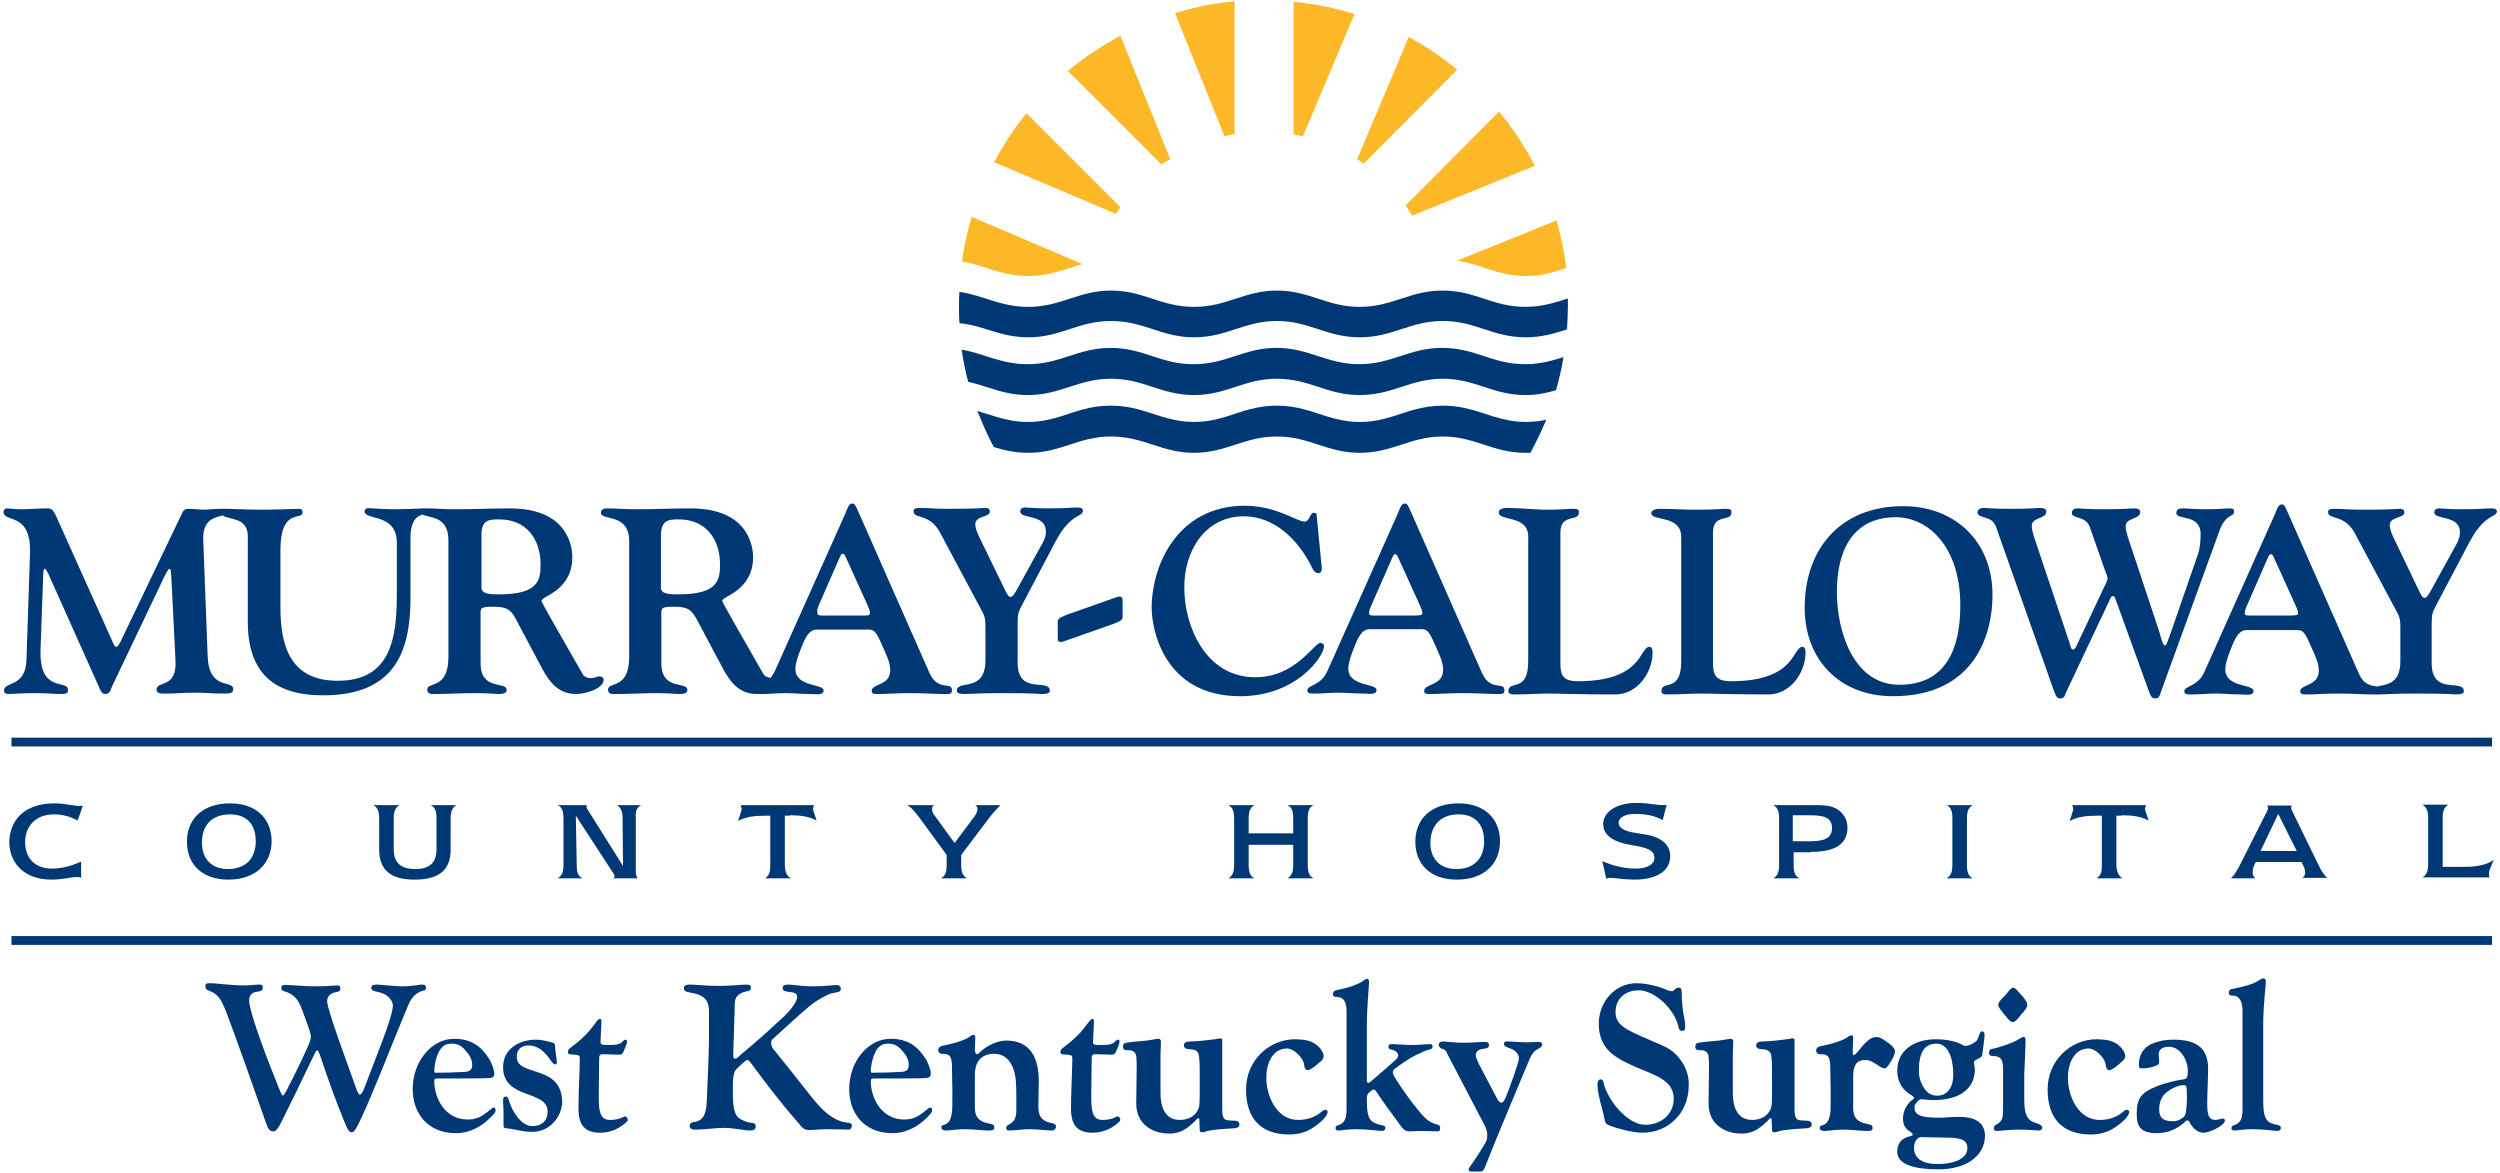 <?xml version="1.0" encoding="utf-8"?>
<!-- Generator: Adobe Illustrator 28.2.0, SVG Export Plug-In . SVG Version: 6.00 Build 0)  -->
<svg version="1.1" id="Layer_1" xmlns="http://www.w3.org/2000/svg" xmlns:xlink="http://www.w3.org/1999/xlink" x="0px" y="0px"
	 viewBox="0 0 567 266" style="enable-background:new 0 0 567 266;" xml:space="preserve">
<style type="text/css">
	.st0{fill:#FDB827;}
	.st1{fill:#003876;}
</style>
<g>
	<g>
		<path class="st0" d="M265.4,36.1L254.1,8.1c-4.2,2.3-8.2,4.9-11.9,8l21.2,21.2C264.1,36.9,264.8,36.5,265.4,36.1z"/>
		<path class="st0" d="M330.5,15.8c-3.4-2.8-7.1-5.3-11-7.4l-11.7,27.7c0.5,0.3,1,0.7,1.5,1L330.5,15.8z"/>
		<path class="st0" d="M280,30.4V0.3c-4.6,0.4-9.1,1.3-13.5,2.7l11.2,27.9C278.5,30.7,279.3,30.5,280,30.4z"/>
		<polygon class="st0" points="266.5,3 266.5,3 266.5,3 		"/>
		<path class="st0" d="M254.1,47l-21.3-21.3c-2.8,3.4-5.2,7.1-7.3,11.1l0,0l27.6,11.7C253.4,48,253.8,47.5,254.1,47z"/>
		<path class="st0" d="M245.5,59.9l-25.1-10.7c-1,3.3-1.8,6.6-2.2,10.1v0c5.2,0.9,8.9,3.3,15,3.3C238.2,62.6,241.6,61,245.5,59.9z"
			/>
		<path class="st0" d="M307.2,3.2c-4.4-1.4-9-2.3-13.8-2.8h0v30.1c0.7,0.1,1.4,0.3,2.1,0.4L307.2,3.2z"/>
		<path class="st0" d="M346.1,62.6c3.6,0,6.4-0.9,9.1-1.8c-0.4-3.7-1.2-7.3-2.2-10.8l-22.5,9.1C336.1,60,339.8,62.6,346.1,62.6z"/>
		<polygon class="st0" points="353.1,50.1 353.1,50.1 353.1,50.1 		"/>
		<path class="st0" d="M320.3,48.9l27.8-11.3c-2.3-4.4-5-8.5-8.1-12.3l-21.2,21.3C319.3,47.3,319.8,48.1,320.3,48.9z"/>
		<polygon class="st0" points="340,25.3 340,25.3 340,25.3 		"/>
	</g>
	<g>
		<path class="st1" d="M18.5,199C18.5,199,18.5,199,18.5,199L18.5,199L18.5,199z"/>
		<path class="st1" d="M11.7,199.5c2.5,0,4.5-0.6,5.7-0.6c0.3,0,0.7,0,1,0.2v-3.7c-2.4,1.1-4.6,1.6-6.6,1.6c-3.8,0-6.1-2.3-6.1-6
			c0-3.7,2.5-6.3,6.5-6.3c2,0,3.8,0.5,5.4,1.4l1.2-3.4c-0.3,0.1-0.5,0.1-0.8,0.1c-1.2,0-3.2-0.6-5.7-0.6c-6.4,0-10.2,3.5-10.2,9
			C2.3,196.2,5.9,199.5,11.7,199.5z"/>
		<path class="st1" d="M42.4,190.9c0,5.2,3.5,8.6,9.4,8.6c6.1,0,9.8-3.6,9.8-8.7s-3.5-8.6-9.4-8.6C46,182.2,42.4,185.7,42.4,190.9z
			 M52.2,184.7c3.7,0,5.8,2.2,5.8,6.1c0,3.9-2.3,6.3-6.3,6.3c-3.7,0-5.9-2.3-5.9-6C45.8,187,48.2,184.7,52.2,184.7L52.2,184.7z"/>
		<path class="st1" d="M94,199.5c5.5,0,8.2-2.1,8.2-6.8v-7.1c0-1.5,0.4-2.5,1.3-3h-5.8c1.1,0.6,1.3,1.5,1.3,3v7c0,3-1.5,4.5-4.8,4.5
			c-3.3,0-4.9-1.4-4.9-4.5v-7c0-1.5,0.3-2.4,1.3-3h-5.9c0.9,0.5,1.3,1.4,1.3,3v7.1C86,197.2,88.5,199.5,94,199.5z"/>
		<path class="st1" d="M145.4,182.6h-5.5c0.9,0.5,1.3,1.4,1.3,3l0.1,10.8l-8.1-12.9c-0.1-0.2-0.2-0.4-0.2-0.5c0-0.1,0.1-0.2,0.1-0.4
			h-6.6c1,0.5,1.3,1.5,1.3,3v10.6c0,1.5-0.3,2.4-1.3,3h5.6c-1.1-0.6-1.3-1.5-1.3-3l-0.2-11.2l8.6,13.2c0.1,0.2,0.2,0.4,0.2,0.5
			c0,0.1-0.1,0.3-0.2,0.5h5.4c-0.3-0.5-0.4-0.9-0.4-1.5v-12.1C144.1,184.2,144.2,183.3,145.4,182.6z"/>
		<path class="st1" d="M179.1,184.9c2.5,0,4.5,0.3,6.1,1.2c-0.4-1.4-0.8-2.2-0.8-2.6c0-0.2,0.1-0.5,0.2-0.9h-16.6
			c0.1,0.4,0.2,0.7,0.2,0.9c0,0.4-0.4,1.3-0.8,2.7c1.6-0.9,3.6-1.2,6.1-1.2h1.2v11.2c0,1.4-0.1,2.3-1.2,3l0,0h5.9
			c-0.9-0.4-1.4-1.5-1.4-3v-11.2H179.1z"/>
		<path class="st1" d="M205.6,182.6L205.6,182.6C205.7,182.6,205.6,182.6,205.6,182.6L205.6,182.6z"/>
		<path class="st1" d="M224.2,185.7c0.9-1.2,1.8-2.2,2.7-3.1h-5.7c0.3,0.2,0.5,0.5,0.5,0.9c0,0.4-0.2,0.9-0.5,1.4l-4.7,6.3L212,185
			c-0.4-0.5-0.6-0.9-0.6-1.4c0-0.5,0.1-0.9,0.5-1h-6.2c0.9,0.4,1.7,1.4,2.7,2.7l6.3,8.6v2.3c0,1.5-0.2,2.4-1.3,3h5.9
			c-0.9-0.5-1.3-1.4-1.3-3v-2.3L224.2,185.7z"/>
		<path class="st1" d="M297.9,182.6H292c1,0.5,1.3,1.4,1.3,3v3.4h-10.1v-3.4c0-1.5,0.3-2.4,1.3-3h-5.9c1,0.5,1.3,1.5,1.3,3v10.6
			c0,1.5-0.3,2.4-1.3,3h5.9c-1-0.5-1.3-1.5-1.3-3v-4.6h10.1v4.6c0,1.5-0.3,2.4-1.3,3h5.9c-1-0.5-1.3-1.5-1.3-3v-10.6
			C296.6,184,296.9,183.1,297.9,182.6z"/>
		<path class="st1" d="M321,190.9c0,5.2,3.5,8.6,9.4,8.6c6.2,0,9.8-3.6,9.8-8.7s-3.5-8.6-9.4-8.6C324.6,182.2,321,185.7,321,190.9z
			 M330.8,184.7c3.7,0,5.8,2.2,5.8,6.1c0,3.9-2.3,6.3-6.3,6.3c-3.7,0-5.9-2.3-5.9-6C324.5,187,326.9,184.7,330.8,184.7L330.8,184.7z
			"/>
		<path class="st1" d="M363.3,195.3C363.3,195.3,363.3,195.3,363.3,195.3L363.3,195.3L363.3,195.3z"/>
		<path class="st1" d="M371,197c-2.5,0-5.1-0.6-7.6-1.7l0.9,4c0.3-0.1,0.5-0.2,0.8-0.2c1.3,0,3.2,0.4,5.6,0.4c5.2,0,8.1-2.1,8.1-5.3
			c0-1.8-0.9-3.2-2.8-4.1c-1.6-0.8-3.5-0.9-5.7-1.3c-2.1-0.4-3.2-1.2-3.2-2.2c0-1.1,1.3-2,3.8-2c2.4,0,4.4,0.4,6.2,1.4l0.9-3.5
			c-0.2,0.1-0.5,0.1-0.7,0.1c-1.6,0-3.6-0.5-6.1-0.5c-5,0-7.6,2.3-7.6,4.8c0,2.5,2.2,4.1,6.6,4.8c3.2,0.5,5,1.1,5,2.8
			C375.3,195.9,373.8,197,371,197z"/>
		<path class="st1" d="M410.8,193.2c5.5,0,8.2-1.8,8.2-5.5c0-1.8-0.8-3.1-2.2-4.1c-1.5-1-3.4-1-6-1h-8.6c0.9,0.5,1.3,1.4,1.3,2.9
			v10.7c0,1.5-0.3,2.4-1.3,3h5.9c-1-0.5-1.3-1.4-1.3-3l0,0v-2.9H410.8z M406.7,184.9h3.8c3.3,0,5,0.6,5,2.9c0,2.3-1.7,3-5.1,3h-3.8
			V184.9z"/>
		<path class="st1" d="M447.4,182.6h-5.9c1,0.5,1.3,1.4,1.3,3v10.6c0,1.5-0.3,2.4-1.3,3h5.9c-1-0.5-1.3-1.5-1.3-3v-10.6
			C446.1,184,446.5,183.1,447.4,182.6z"/>
		<path class="st1" d="M481.2,184.9c2.5,0,4.5,0.3,6.1,1.2c-0.4-1.4-0.8-2.2-0.8-2.6c0-0.2,0.1-0.5,0.2-0.9H470
			c0.1,0.4,0.2,0.7,0.2,0.9c0,0.4-0.4,1.3-0.8,2.7c1.6-0.9,3.6-1.2,6.1-1.2h1.2v11.2c0,1.4-0.1,2.3-1.2,3l0,0h5.9
			c-0.8-0.4-1.4-1.5-1.4-3v-11.2H481.2z"/>
		<path class="st1" d="M527.8,199.1c-0.8-0.8-1.4-1.7-1.9-2.8h0l-6.1-12.5c-0.1-0.3-0.2-0.5-0.2-0.6c0-0.1,0.1-0.3,0.2-0.5h-5.6
			c0.1,0.2,0.2,0.4,0.2,0.5c0,0.2-0.1,0.4-0.2,0.7l-6.3,12.5c-0.5,0.9-1,1.9-1.9,2.8h5.5c-0.4-0.3-0.6-0.8-0.6-1.4
			c0-0.4,0.1-0.9,0.2-1.2l0.5-1.1h10.4l0.6,1.3c0.1,0.2,0.2,0.7,0.2,1.1c0,0.5-0.2,0.9-0.6,1.2H527.8z M512.7,193l4-8.4l4.2,8.4
			H512.7z"/>
		<path class="st1" d="M554,196.7v-11.3c0-1.5,0.4-2.4,1.3-2.9h-5.9c0.9,0.5,1.3,1.4,1.3,2.9v0v10.7c0,1.5-0.4,2.4-1.3,2.9h15.2
			c-0.1-0.4-0.1-0.8-0.1-1c0-0.6,0.5-1.5,1.1-3c-1.5,1.1-3.7,1.6-6.5,1.6H554z"/>
		<rect x="2.6" y="212.3" class="st1" width="562.6" height="2"/>
		<rect x="2.6" y="167.3" class="st1" width="562.6" height="2"/>
		<path class="st1" d="M14,157.4c1.7,0,1.4-0.7,1.4-1c0-2.4-6.6,1-6.2-9.2l0.6-16.7l0,0c0-0.4,0-1.5,0.4-1.5c0.2,0,0.5,0.7,0.7,1
			l11.5,25.7c0.3,0.7,0.6,1.7,1.5,1.7c1,0,1.2-0.9,1.5-1.7l11.2-23.5c0.9-2,1.6-3.2,1.8-3.2c0.4,0,0.4,0.9,0.5,2.7l0.9,18
			c0.4,6.6-4.3,4.6-4.3,6.7c0,1.1,1.5,0.9,2.7,0.9c1.4,0,2.8-0.2,6.7-0.2c1.7,0,3.4,0.2,5.1,0.2c2.1,0,2.9,0,2.9-1
			c0-2.2-5.5,0.4-5.8-7.4l-1-26.4c-0.2-4.8,2.7-5.1,4.4-5.6c1.4,1,5.7,0.4,5.7,4.7v19.4c0,11.6,5.9,16.7,17.1,16.7
			c16.4,0,19.8-10.1,19.8-22.2v-13.5l0,0c0-4,1.5-4.9,2.7-5.3c1.6,0.8,5.9,0.3,5.9,5.8V149l0,0c0,7.5-4.8,5.5-4.8,7.4
			c0,1.2,1.3,1,1.9,1c3,0,5.9-0.2,9.2-0.2c2.5,0,4.1,0.2,5.1,0.2c1.4,0,1.8-0.4,1.8-0.9c0-2.1-5.9,0.3-5.9-6.1v-10.3
			c0-2.1-0.4-2.5,2.8-2.5c3,0,4.1,0.5,5.4,3.2l5,9.4c1.8,3.5,3.8,7.2,8.4,7.2c2.4,0,6.3-1.3,6.3-3.2c0-0.5-0.4-0.8-0.9-0.8
			c-0.6,0-1.2,0.4-1.8,0.4c-0.5,0-1.6,0-2.1-1c-4.3-7.5-9.3-16.2-9.3-16.5c0-0.6,1.7-1.1,3.5-2.5c1.7-1.4,3.5-3.6,3.5-7.4
			c0-2.7-1.2-11.1-14.2-11.1c-4,0-8,0.2-12,0.2c-3.8,0-4.2-0.2-7-0.2c0,0,0,0,0,0c-0.1,0-0.2,0-0.3,0c-3,0.1-4.8,0.2-6.8,0.2
			c-1.7,0-3.3-0.1-5-0.2c-0.8,0-1.8-0.3-1.8,0.7c0,2.1,7.3,0.3,7.3,7.1v11.8c0,10.1-1.5,19.5-13.4,19.5c-10.6,0-13-7.6-13-16.7
			v-12.9c0-9.8,5-6.6,5-8.6c0-0.4-0.1-0.8-0.7-0.8c-1.1,0-5.3,0.2-8.4,0.2c-3,0-7.4-0.2-8.2-0.2c-0.1,0-0.2,0-0.3,0
			c-0.2,0-0.5,0-0.9,0c-1.6,0-2.8,0.2-3.9,0.2c-0.9,0-2-0.2-3.5-0.2c-1.1,0-1.3,0.8-1.5,1.2l-13.8,28.8c-0.1,0.2-0.6,1.3-1,1.3
			c-0.4,0-0.5-0.4-0.8-1L12.7,117c-0.8-1.8-1.4-1.7-2.1-1.7c-2,0-4.2,0.2-5.5,0.2c-1.9,0-2.8-0.2-3.6-0.2c-0.4,0-0.7,0.5-0.7,0.8
			c0,2.6,6.4-0.2,6,9.6l-0.8,24c-0.2,6.3-5.1,4.8-5.1,6.9c0,0.4,0.2,0.8,1.1,0.8s3-0.2,5.9-0.2C10.6,157.2,11.9,157.4,14,157.4z
			 M113.3,117.8c6,0,9.3,4.4,9.3,10.2c0,3.5-0.4,6.8-9.4,6.8c-1.8,0-4,0-4-1.5v-12l0,0C109.2,117.8,111,117.8,113.3,117.8z"/>
		<path class="st1" d="M142.7,122.8V149l0,0c0,7.5-4.8,5.5-4.8,7.4c0,1.2,1.2,1,1.9,1c3,0,6-0.2,9.2-0.2c2.5,0,4.1,0.2,5.1,0.2
			c1.4,0,1.8-0.4,1.8-0.9c0-2.1-5.9,0.3-5.9-6.1v-10.3c0-2.1-0.4-2.5,2.8-2.5c3,0,4,0.5,5.4,3.2l5,9.4c1.8,3.5,3.8,7.2,8.4,7.2
			c0.3,0,0.5,0,0.8,0c0.2,0,0.3,0,0.5,0c1.7,0,3.5-0.2,5.2-0.2c1.9,0,3.7,0.2,5.6,0.2c1.3,0,3.1,0.4,3.1-0.8c0-1.6-6.4-0.7-6.4-4.9
			c0-1.4,0.8-3.5,1.3-4.7c1.4-3.9,2.6-4.2,3.6-4.2h11.7l0,0c1.5,0,1.8,0.6,3.8,5.2c0.7,1.6,1.1,2.7,1.1,4c0,3.6-4.2,3-4.2,4.7
			c0,0.8,0.8,0.7,1.8,0.7c1.7,0,3.9-0.2,6.6-0.2c3.9,0,5.5,0.2,7.7,0.2c1.6,0,2.1,0.1,2.1-0.9c0-2-3.2,0.4-5.1-3.9l-16.1-36.5
			c-0.8-1.8-0.9-1.9-1.4-1.9c-0.8,0-1.1,1.1-1.5,2.1l-16.1,36c-0.3,0.6-0.6,1-0.9,1.4c-0.5,0-1.3-0.2-1.7-0.9
			c-4.3-7.5-9.3-16.2-9.3-16.5c0-0.6,1.7-1.1,3.5-2.5c1.7-1.4,3.5-3.6,3.5-7.4c0-2.7-1.2-11.1-14.2-11.1c-4,0-8,0.2-12,0.2
			c-3.8,0-4.2-0.2-7-0.2c-0.7,0-1.3,0.3-1.3,0.9C136.2,118.3,142.7,116.1,142.7,122.8z M185.9,136.8l4.6-10.5
			c0.3-0.7,0.5-0.7,0.7-0.7c0.3,0,0.1,0,0.5,0.5l4.9,10.8c0.3,0.7,0.7,1.4,0.7,2.2c0,0.6-0.8,0.5-1.9,0.5h-8.1
			c-1.1,0-1.9,0.1-1.9-0.5C185.2,138.2,185.6,137.5,185.9,136.8z M154,117.8c6,0,9.3,4.4,9.3,10.2c0,3.5-0.4,6.8-9.4,6.8
			c-1.8,0-4,0-4-1.5v-12l0,0C150,117.8,151.8,117.8,154,117.8z"/>
		<path class="st1" d="M213.1,120.6l9.4,17.6v0c0.7,1.3,1,1.8,1,3.8v7.7c0,7.6-6.5,4.3-6.5,7c0,0.5,0.7,0.7,1.6,0.7
			c1.7,0,3.4-0.2,8.7-0.2c7.4,0,8.4,0.2,8.9,0.2c1,0,1.9-0.1,1.9-0.7c0-3-7.3,1.1-7.3-6.4v-8.9c0-2.1,0.2-2.6,0.8-3.8l7.8-14.8
			c3.5-6.6,6.2-5.4,6.2-7c0-0.4-0.3-0.7-1.1-0.7c-1.7,0-2.3,0.2-6.9,0.2c-3.1,0-4.3-0.2-5.1-0.2c-0.7,0-1.1,0.3-1.1,0.9
			c0,1.8,5.8,0.5,5.8,4.5c0,0.4,0.1,1.3-1.1,3.3l-5.4,9.8c-0.7,1.3-1.1,1.8-1.5,1.8c-0.5,0-0.9-0.8-1.8-2.7l-5.4-11.1
			c-0.7-1.5-0.8-2.2-0.8-2.7c0-2,3.3-1.5,3.3-2.9c0-0.4-0.2-0.8-1-0.8c-3.6,0.2-6.2,0.2-8.7,0.2c-3,0-4.4-0.2-5.5-0.2
			c-1.4,0-2.1,0-2.1,0.7C207.1,117.8,210.7,116.3,213.1,120.6z"/>
		<path class="st1" d="M239.9,140.9v3.9c0,0.5,0.2,0.8,0.6,0.8c0.4,0,0.7-0.1,1.5-0.4l10.5-3.7c1.1-0.4,2.1-0.8,2.1-1.5v-3.9
			c0-0.5-0.2-0.8-0.6-0.8c-0.4,0-0.7,0.1-1.5,0.4l-10.5,3.7C240.9,139.9,239.9,140.2,239.9,140.9z"/>
		<path class="st1" d="M282.1,117.1c6.9,0,12.1,5.2,15.1,10.9c0.4,0.8,0.8,2,1.8,2c1,0,0.8-1.4,0.7-2l-1.1-11.3
			c0-0.3-0.4-0.4-0.7-0.4c-0.8,0-0.9,2-2,2c-1.8,0-6.4-3.6-13.6-3.6c-15,0-21.1,13.2-21.1,23.2c0,4.7,2.7,20,20.1,20
			c12.7,0,19-9,19-11.4c0-0.4-0.5-0.7-0.8-0.7c-1.5,0-5.6,7.8-14.8,7.8c-11.4,0-16.1-11.8-16.1-20.2
			C268.5,125,273.3,117.1,282.1,117.1z"/>
		<path class="st1" d="M323,156.7c0,0.8,0.8,0.7,1.8,0.7c1.7,0,3.9-0.2,6.6-0.2c3.9,0,5.5,0.2,7.7,0.2c1.6,0,2.1,0.1,2.1-0.9
			c0-2-3.2,0.4-5.1-3.9l-16.1-36.5c-0.8-1.8-0.9-1.9-1.4-1.9c-0.8,0-1.1,1.1-1.5,2.1l-16.1,36c-1.5,3.3-4.5,3-4.5,4.3
			c0,0.8,1,0.7,1.8,0.7c1.7,0,3.5-0.2,5.2-0.2c1.9,0,3.7,0.2,5.6,0.2c1.3,0,3.1,0.4,3.1-0.8c0-1.6-6.4-0.7-6.4-4.9
			c0-1.4,0.8-3.5,1.3-4.7c1.4-3.9,2.6-4.2,3.6-4.2h11.7l0,0c1.5,0,1.8,0.6,3.8,5.2c0.7,1.6,1.1,2.7,1.1,4
			C327.3,155.6,323,155,323,156.7z M320.5,139.6h-8.1c-1.1,0-1.9,0.1-1.9-0.5c0-0.8,0.4-1.5,0.7-2.2l4.6-10.5
			c0.3-0.7,0.5-0.7,0.7-0.7c0.3,0,0.1,0,0.5,0.5l4.9,10.8c0.3,0.7,0.7,1.4,0.7,2.2C322.4,139.6,321.6,139.6,320.5,139.6z"/>
		<path class="st1" d="M341.8,115.2c-1.3,0-1.9,0.5-1.9,1c0,2.1,6.7,0.5,6.7,5.5V150c0,7.3-4.5,4.1-4.5,6.8c0,0.4,0.4,0.7,1.1,0.7
			c3.3,0,5.8-0.2,7.6-0.2c3,0,6.6,0.2,15.6,0.2c4.9,0,8.4-4.9,8.4-9.5c0-1.1-0.4-1.3-0.7-1.3c-2.3,0-1.4,7.8-16.2,7.8
			c-4.3,0-4-2.1-4-5.8v-27.9c0-4.5,4.2-2.3,4.2-4.6c0-0.7-0.3-0.8-1.5-0.8c-1,0-1.7,0.2-6.7,0.2
			C347.6,115.5,344.1,115.2,341.8,115.2z"/>
		<path class="st1" d="M381.3,121.8V150c0,7.3-4.5,4.1-4.5,6.8c0,0.4,0.4,0.7,1.1,0.7c3.3,0,5.8-0.2,7.6-0.2c3,0,6.6,0.2,15.6,0.2
			c4.9,0,8.4-4.9,8.4-9.5c0-1.1-0.4-1.3-0.7-1.3c-2.3,0-1.4,7.8-16.2,7.8c-4.3,0-4.1-2.1-4.1-5.8v-27.9c0-4.5,4.2-2.3,4.2-4.6
			c0-0.7-0.3-0.8-1.5-0.8c-1,0-1.7,0.2-6.7,0.2c-2.3,0-5.7-0.2-8.1-0.2c-1.2,0-1.9,0.5-1.9,1C374.6,118.3,381.3,116.7,381.3,121.8z"
			/>
		<path class="st1" d="M429.3,157.9c19,0,22.6-14.6,22.6-22.9c0-12.6-8.9-20.3-20.5-20.2c-14.2,0.1-22.1,9.9-22.1,23
			C409.3,149.8,417.4,157.9,429.3,157.9z M429.7,117.3c7.7-0.1,14.9,6.8,14.9,20c0,9.9-3.3,17.9-13.6,18
			c-10.7,0.2-14.4-12.3-14.4-21h0C416.6,125.7,419.6,117.5,429.7,117.3z"/>
		<path class="st1" d="M452.7,119.5l13.1,37.1c0.5,1.3,0.7,1.8,1.5,1.8c0.7,0,1-0.4,1.2-1.2l10.2-21.6c0.1-0.2,0.2-0.4,0.5-0.4
			c0.2,0,0.4,0.1,0.5,0.4l7.6,21c0.5,1.3,0.7,1.8,1.5,1.8c0.7,0,1-0.4,1.2-1.2l13.4-36.9c1.5-4,3.3-2.9,3.3-4.3
			c0-0.7-0.6-0.7-1.1-0.7c-1.2,0-1.7,0.2-5.6,0.2c-1.9,0-4.2-0.2-4.9-0.2c-1.2,0-1.5,0.4-1.5,1.1c0,1.6,5.5,0.1,5.5,4.7
			c0,1.3-0.1,3.2-0.6,4.6l-6.1,17.6c-0.7,2-1.1,3.1-1.3,3.1c-0.6,0-0.9-1.5-1.4-3.2l-6.9-20.8c-0.5-1.5-0.7-2.4-0.7-3
			c0-2.1,3.3-1.5,3.3-3.3c0-0.7-0.8-0.8-1.4-0.8c-1,0-1.8,0.2-7.1,0.2c-3.7,0-4.9-0.2-5.8-0.2c-0.4,0-1.2,0.2-1.2,1
			c0,1.5,3.1,0.5,4.1,3.3l3,8.6c0.3,1,1,2.4,1,3c0,0.4-0.5,1.4-1,2.4l-6.2,13.2c-0.1,0.2-0.3,0.5-0.7,0.5s-0.5-0.8-0.8-1.7
			l-7.8-23.3l0,0c-0.5-1.5-0.7-2.4-0.7-3c0-2.1,3.3-1.5,3.3-3.3c0-0.7-0.8-0.8-1.4-0.8c-1,0-1.8,0.2-7.1,0.2c-3.7,0-4.9-0.2-5.8-0.2
			c-0.4,0-1.3,0.2-1.3,1C448.6,117.8,451.7,116.7,452.7,119.5z"/>
		<path class="st1" d="M565.1,115.3c-1.7,0-2.3,0.2-6.8,0.2c-3.1,0-4.3-0.2-5.1-0.2c-0.7,0-1.1,0.3-1.1,0.9c0,1.8,5.8,0.5,5.8,4.5
			c0,0.4,0.1,1.3-1.1,3.3l-5.4,9.8c-0.7,1.3-1.1,1.8-1.5,1.8c-0.5,0-0.9-0.8-1.8-2.7l-5.3-11.1c-0.7-1.5-0.8-2.2-0.8-2.7
			c0-2,3.3-1.5,3.3-2.9c0-0.4-0.2-0.8-1-0.8c-3.6,0.2-6.2,0.2-8.7,0.2c-3,0-4.4-0.2-5.5-0.2c-1.4,0-2.1,0-2.1,0.7
			c0,1.9,3.6,0.4,6,4.7l9.4,17.6l0,0c0.7,1.3,1,1.8,1,3.8v7.7c0,5.5-3.4,5.3-5.3,5.8c-1.1-0.2-2.9-0.2-4.1-2.9l-16.1-36.5
			c-0.8-1.8-0.9-1.9-1.4-1.9c-0.8,0-1.1,1.1-1.5,2.1l-16.1,36c-1.5,3.3-4.5,3-4.5,4.3c0,0.8,1,0.7,1.8,0.7c1.7,0,3.5-0.2,5.2-0.2
			c1.9,0,3.7,0.2,5.6,0.2c1.3,0,3.1,0.4,3.1-0.8c0-1.6-6.4-0.7-6.4-4.9c0-1.4,0.8-3.5,1.3-4.7c1.4-3.9,2.6-4.2,3.6-4.2H521l0,0
			c1.5,0,1.8,0.6,3.8,5.2c0.7,1.6,1.1,2.7,1.1,4c0,3.6-4.2,3-4.2,4.7c0,0.8,0.8,0.7,1.8,0.7c1.7,0,3.9-0.2,6.6-0.2
			c3.9,0,5.5,0.2,7.7,0.2c0.4,0,0.8,0,1,0c0.1,0,0.3,0,0.5,0c1.7,0,3.4-0.2,8.7-0.2c7.4,0,8.4,0.2,8.9,0.2c1,0,1.9-0.1,1.9-0.7
			c0-3-7.3,1.1-7.3-6.4v-8.9c0-2.1,0.2-2.6,0.8-3.8l7.8-14.8c3.5-6.6,6.2-5.4,6.2-7C566.2,115.5,565.9,115.3,565.1,115.3z
			 M519.1,139.6h-8.1c-1.1,0-1.9,0.1-1.9-0.5c0-0.8,0.4-1.5,0.7-2.2l4.6-10.5c0.3-0.7,0.5-0.7,0.7-0.7c0.3,0,0.1,0,0.5,0.5l4.9,10.8
			c0.3,0.7,0.7,1.4,0.7,2.2C521.1,139.6,520.2,139.6,519.1,139.6z"/>
		<path class="st1" d="M222.2,94.5L222.2,94.5c1,2.4,2,4.7,3.2,6.9c2.3,0.7,4.8,1.3,7.8,1.3c7.5,0,11.3-3.7,18.8-3.7
			c7.5,0,11.4,3.7,18.8,3.7s11.3-3.7,18.8-3.7c7.5,0,11.3,3.7,18.8,3.7s11.4-3.7,18.8-3.7s11.3,3.7,18.8,3.7c0.4,0,0.7,0,1.1,0
			c1.3-2.4,2.5-4.9,3.6-7.5c-1.4,0.3-2.9,0.5-4.6,0.5c-2.9,0-5.3-0.6-7.6-1.3h0c-3.5-1.1-6.7-2.4-11.2-2.4c-4.6,0-7.8,1.3-11.3,2.4
			h0c-2.3,0.7-4.6,1.3-7.6,1.3c-2.9,0-5.3-0.6-7.6-1.3h0c-3.5-1.1-6.7-2.4-11.2-2.4s-7.8,1.3-11.2,2.4h0c-2.3,0.7-4.6,1.3-7.6,1.3
			c-2.9,0-5.3-0.6-7.6-1.3h0c-3.5-1.1-6.7-2.4-11.3-2.4s-7.7,1.3-11.2,2.4h0c-2.3,0.7-4.6,1.3-7.6,1.3c-2.9,0-5.3-0.6-7.6-1.3h0
			c-1.3-0.4-2.5-0.8-3.9-1.2C221.9,93.7,222,94.1,222.2,94.5z"/>
		<path class="st1" d="M252,85.9c7.5,0,11.3,3.7,18.8,3.7c7.5,0,11.3-3.7,18.8-3.7s11.3,3.7,18.8,3.7s11.4-3.7,18.8-3.7
			c7.5,0,11.3,3.7,18.8,3.7c2.7,0,4.9-0.5,6.9-1.1c0.7-2.4,1.3-5,1.7-7.5c-2.6,0.8-5.2,1.6-8.7,1.6c-7.5,0-11.3-3.7-18.8-3.7
			c-7.5,0-11.4,3.7-18.8,3.7s-11.4-3.7-18.8-3.7s-11.3,3.7-18.8,3.7c-7.5,0-11.4-3.7-18.8-3.7s-11.4,3.7-18.8,3.7
			c-6.1,0-9.8-2.4-15-3.3c0.4,2.5,0.8,4.9,1.5,7.3c4.5,1,8,3,13.5,3C240.6,89.6,244.5,85.9,252,85.9z"/>
		<path class="st1" d="M233.2,76.5c7.5,0,11.3-3.7,18.8-3.7c7.5,0,11.4,3.7,18.8,3.7c7.5,0,11.4-3.7,18.8-3.7s11.3,3.7,18.8,3.7
			s11.4-3.7,18.8-3.7c7.5,0,11.3,3.7,18.8,3.7c3.8,0,6.6-0.9,9.4-1.8c0.1-1.8,0.2-3.5,0.2-5.3v-1.7c-2.9,0.9-5.8,1.9-9.6,1.9
			c-7.5,0-11.3-3.7-18.8-3.7c-7.5,0-11.4,3.7-18.8,3.7s-11.4-3.7-18.8-3.7s-11.3,3.7-18.8,3.7c-7.5,0-11.4-3.7-18.8-3.7
			s-11.4,3.7-18.8,3.7c-6.3,0-10.1-2.6-15.6-3.4v0c-0.1,1.1-0.1,2.2-0.1,3.3c0,1.3,0,2.5,0.1,3.8C223.1,73.8,226.8,76.5,233.2,76.5z
			"/>
		<path class="st1" d="M515.3,254.8c-1.7-0.6-2-2.1-2-5.4c0-5.5,0-11.5,0-17c0-4.8,0.6-8.8,0.6-9.7c0-0.6-0.2-0.8-0.6-0.8
			c-0.5,0-1.2,0.7-2.2,1.1c-1.4,0.6-3.4,1-4.9,1.3c-0.4,0-0.7,0.4-0.7,0.8c0,0.5,0.2,0.7,0.8,0.7c1.7,0,2.3,1.4,2.3,3.5
			c0,16.2,0,15.7,0,22.2c0,2-0.4,3-1.4,3.5c-0.6,0.3-1.1,0.2-1.1,0.9c0,0.4,0.4,0.5,0.6,0.5c0.8,0,2.2-0.3,4-0.3
			c2.9,0,5.1,0.4,5.9,0.4c0.4,0,0.7-0.3,0.7-0.7C517.2,255,516.2,255.2,515.3,254.8z"/>
		<path class="st1" d="M504.2,253.7c-0.5,0-1.2,0.3-1.7,0.3c-1.4,0-1.9-0.8-1.9-3.6c0-2.7,0.2-5.8,0.2-8c0-5.1-3.1-6.6-7.9-6.6
			c-2.1,0-3.6,0.4-5,1c-1.9,0.9-2.8,2.6-2.8,4.6c0,0.8,0.1,0.9,0.8,0.9c1.7,0,2.9-0.5,3.5-0.8c0.3-0.2,0.3-0.6,0.3-0.9
			c0-0.4-0.1-0.9-0.1-1.5c0-1.1,0.9-1.7,2.3-1.7c2.6,0,4.3,3,4.3,5.5c0,1.3-0.2,1.8-1,1.9c-1.5,0.2-4.2,0.8-6.1,1.6
			c-3.5,1.4-4.5,2.7-4.5,6.3c0,2.9,1,4.3,4.6,4.3c2.3,0,4.4-0.8,6.3-2.5c0.1-0.2,0.4-0.4,0.6-0.4c0.2,0,0.4,0.2,0.5,0.4
			c0.5,1.1,1.7,2.4,3.1,2.4c1.7,0,4.9-1.8,4.9-2.7C504.6,253.9,504.5,253.7,504.2,253.7z M495.2,253.4c-0.9,0.7-1.6,0.9-2.4,0.9
			c-2.3,0-3.1-0.9-3.1-2.7c0-1.3,0.4-2.8,1.5-3.7c1.1-1,2.9-1.8,4.1-1.8c0.6,0,0.7,0.2,0.7,3C495.9,251.4,495.9,252.8,495.2,253.4z"
			/>
		<path class="st1" d="M482.4,251.7c-0.5,0-0.6,0.3-1.6,1c-1.4,0.9-2.9,1.3-4.6,1.3c-4.8,0-7.2-5.3-7.2-9.6c0-3,1.3-6.6,4.7-6.6
			c1.5,0,3.2,1.8,3.7,3c0.3,0.7,0.1,1.9,1,1.9c0.6,0,1.7-0.9,2.6-1.7c0.5-0.4,1-0.8,1-1.5c0-0.9-0.9-2-1.7-2.6
			c-1.5-1.1-3-1.1-4.7-1.2c-6.1,0-11.2,4.9-11.2,11.4c0,6.6,3.4,10.2,9.8,10.2c1.7,0,3.5-0.4,5-1.3c1.2-0.7,3.7-2.6,3.7-3.8
			C482.9,251.9,482.7,251.7,482.4,251.7z"/>
		<path class="st1" d="M461.2,254.5c-1.3-0.5-2.1-1.6-2.1-5.1c0-2.4,0-5,0-5.7c0.2-4.8,0.3-6.8,0.3-7.7c0-0.6-0.1-0.8-0.5-0.8
			c-0.5,0-1.2,0.7-2.2,1.1c-1.4,0.6-3.4,1.3-4.9,1.6c-0.4,0-0.7,0.4-0.7,0.8c0,0.5,0.2,0.8,0.8,0.8c1.9,0,2.4,0.8,2.4,3
			c0,1.6,0,6.2,0,9c0,2.1-0.2,2.6-1.1,3.3c-0.6,0.4-1,0.4-1,1.1c0,0.4,0.3,0.6,0.5,0.6c0.9,0,3.1-0.3,4.9-0.3c2.9,0,4.1,0.2,4.9,0.2
			c0.4,0,0.7-0.3,0.7-0.7C463,255,462.1,254.8,461.2,254.5z"/>
		<path class="st1" d="M456.4,231.8c0.7,0,1.3-0.8,2-1.7c0.8-0.9,1.4-1.5,1.4-2.3c0-0.8-1.7-2.5-2.5-3.4c-0.2-0.2-0.5-0.4-0.8-0.4
			c-0.2,0-0.8,0.5-1.1,1c-0.6,0.9-2.2,2-2.2,2.9c0,0.5,0.6,1.2,1.3,2.1C455.2,230.8,455.9,231.8,456.4,231.8z"/>
		<path class="st1" d="M444.2,253.3c-1.6,0-3.1,0.2-4.2,0.2c-4.7,0-5.8-0.7-5.8-2.4c0-0.6,0.6-1.2,1-1.6c0.1-0.1,0.4-0.2,0.6-0.2
			c0.5,0,1.4,0.2,2.7,0.2c6,0,9.4-2.6,9.4-7c0-0.4-0.1-0.9-0.2-1.3c0-0.1,0-0.3,0-0.4c0-0.2,1.1-0.8,1.5-1c0.2-0.1,0.4-0.4,0.4-0.7
			c0.2-2,0.5-3.2,0.5-4.5c0-0.4-0.2-0.7-0.6-0.7c-0.4,0-0.6,0.8-0.9,1.6c-0.1,0.3-0.3,0.6-0.6,0.8c-0.6,0.4-1.4,0.9-2.2,0.9
			c-0.3,0-0.5-0.1-0.7-0.2c-1.3-0.8-3.7-1.3-6-1.3c-5.1,0-8.8,2.6-8.8,7.1c0,2.6,1.2,4.5,3.4,5.7c0.1,0.1,0.4,0.3,0.4,0.5
			c0,0.2-0.2,0.3-0.3,0.4c-1.1,0.7-2.2,2.4-2.2,4.2c0,1.3,0.3,2.3,1.7,3.1c0.3,0.2,0.5,0.4,0.5,0.6c0,0.2-0.2,0.3-0.6,0.4
			c-1.9,0.4-2.9,1.6-2.9,3.5c0,2.7,3.3,4,9.4,4c6.2,0,10.5-3,10.5-7.7C450.1,254.7,448.2,253.3,444.2,253.3z M439.2,236.7
			c2.5,0,3.8,3,3.8,7.1c0,3.1-1.6,4.7-3.6,4.7c-1.3,0-2.2-0.5-3-1.7c-0.7-1-1.2-2.4-1.2-3.9C435.2,238.6,436.5,236.7,439.2,236.7z
			 M439.4,264c-3.7,0-5.3-1.5-5.3-3.7c0-1.3,0.7-2.4,1.6-2.4c0.8,0,3.7,0.1,4.9,0.1c3.8,0,5.6,0.3,5.6,2.4
			C446.2,262.6,443.6,264,439.4,264z"/>
		<path class="st1" d="M427.8,236.2c-0.9-0.6-1.4-1-2.2-1c-1.4,0-2.4,1-4.5,3.6c-0.2,0.2-0.5,0.5-0.7,0.5c-0.2,0-0.2-0.5-0.2-1.1
			l0.1-2.8c0-0.4-0.1-0.6-0.4-0.6c-0.4,0-0.7,0.3-1.3,0.7c-1.7,0.9-3.8,1.4-5.8,1.8c-0.5,0.1-0.9,0.4-0.9,1c0,0.4,0.3,0.8,0.9,0.8
			c1.7,0,2.2,0.4,2.3,2.5c0,2.2,0.1,4.4,0.1,6.3c0,2.2,0,3.9-0.1,4.5c-0.2,1.2-0.4,1.9-1,2.4c-0.8,0.7-1.4,0.2-1.4,1.1
			c0,0.3,0.3,0.6,1.1,0.6c0.9,0,2.2-0.3,4.2-0.3c1.8,0,4.3,0.3,5.2,0.3c1.2,0,1.5-0.1,1.5-0.7c0-0.9-0.8-0.7-2.1-1.1
			c-1.7-0.6-2.2-1.5-2.3-3.2c0-0.7,0-2.3,0-4c0-1.7,0-3.1,0-3.7c0.1-2.4,0.9-3.4,2.8-3.4c0.9,0,1.5,0.4,2.5,1
			c0.6,0.4,1.2,0.9,1.9,0.9c0.4,0,0.9-0.8,1.5-1.8c0.4-0.7,0.8-1.5,0.8-2.2C429.5,237.4,428.7,236.8,427.8,236.2z"/>
		<path class="st1" d="M407.3,253.5c-0.3-0.6-0.3-1.4-0.3-2v-15.8c0-0.1-0.3-0.2-0.5-0.2c-0.4,0-0.8,0.2-1.2,0.2
			c-1.5,0.2-4,0.5-5.6,0.5c-0.8,0-1.4,0.3-1.4,0.8c0,1,0.9,0.9,1.8,1c1.4,0.2,1.6,0.8,1.7,2.2c0.1,0.6,0.1,3.4,0.1,6.5
			c0,2,0,3.9-0.2,4.5c-0.6,1.9-2.4,2.8-4.3,2.8c-3.6,0-4.4-3.3-4.4-6.1v-8.7c0-0.8,0.1-2,0.1-3c0-0.3-0.2-0.6-0.5-0.6
			c-0.6,0-1.2,0.2-2.7,0.4c-1.3,0.1-3.5,0.3-4.7,0.5c-0.5,0.1-0.7,0.3-0.7,0.9c0,0.8,0.5,0.8,1.5,0.8c0.8,0,1.4,0.6,1.5,1.3
			c0.1,1,0.1,1.6,0.1,2.6c0,2-0.1,5.7-0.1,8.2c0,4.4,3.3,6.8,7.6,6.8c2.6,0,4.3-1.4,6-3.1c0.1-0.2,0.3-0.4,0.5-0.4
			c0.1,0,0.2,0.1,0.2,0.3c0,0.9,0.1,1.5,0.1,2.3c0,0.4,0.1,0.6,0.6,0.6c0.5,0,0.9-0.3,1.7-0.4c1.8-0.3,3.6-0.4,5.4-0.5
			c0.5,0,1.3-0.2,1.3-0.8C411,253.4,407.9,254.8,407.3,253.5z"/>
		<path class="st1" d="M377.2,237.2c-8-3.5-10.8-4.3-10.8-7.7c0-2.9,2.1-4.9,5.3-4.9c3.4,0,8.1,4.1,9,8.4c0.1,0.5,0.3,0.8,0.8,0.8
			c0.6,0,0.7-0.3,0.7-1c0-1.7-0.5-2.8-0.6-4.3c-0.1-1.2-0.2-2.2-0.2-3.4c0-0.6,0-1.1-0.7-1.1c-0.9,0-0.9,0.8-1.5,0.8
			c-0.4,0-0.8-0.1-1.2-0.3c-1.6-0.7-4.3-1.5-6.9-1.5c-4.7,0-8.5,4.1-8.5,9.2c0,6.2,4.4,8,8.6,9.9c3.9,1.7,8.4,2.8,8.4,7.1
			c0,3.3-2.6,5.9-6.5,5.9c-3.8,0-8.3-5.2-9.4-9.4c0-0.4-0.2-0.9-0.7-0.9c-0.4,0-0.7,0.5-0.7,1.1c0,2.5,1.2,5.5,1.7,8.4
			c0.1,0.5,0.4,0.7,1.1,1c1.8,0.7,5.2,1.6,7.4,1.6c6,0,10.5-4.6,10.5-10.7C383.2,242.5,380.7,238.7,377.2,237.2z"/>
		<path class="st1" d="M349,236.3c-0.7,0-1.7,0.1-2.8,0.1c-1.4,0-3.1-0.2-4.6-0.2c-0.3,0-0.5,0.2-0.5,0.5c0,0.6,0.3,0.7,1.7,1.2
			c0.8,0.3,1.7,1.1,1.7,2.2c0,0.6-2,6.5-3.2,9.2c-0.2,0.4-0.5,0.8-0.8,0.8c-0.2,0-0.6-0.3-0.9-0.8c-2.8-5.5-4.9-8.9-4.9-10
			c0-0.9,0.8-1.3,1.5-1.4c1.1-0.1,1.5-0.3,1.5-0.8c0-0.6-0.3-0.8-0.8-0.8c-1.3,0-3,0.2-5.1,0.2c-1.8,0-4-0.3-4.6-0.3
			c-0.5,0-0.9,0.3-0.9,0.8c0,0.4,0.4,0.8,0.9,0.9c0.6,0.2,0.7,0.3,1.3,1.6c3,5.7,6.7,12.8,8.3,15.9c0.2,0.5,0.5,1.1,0.5,1.9
			c0,0.5,0,1.2-0.3,1.7c-1.1,1.9-2.4,3.9-3.4,5.3c-0.3,0.4-0.5,0.7-0.5,0.9c0,0.3,0.1,0.5,0.5,0.5h2.2c0.5,0,0.8-0.4,1-1
			c3.3-8.4,6.7-16.3,10.2-24.7c0.3-0.7,0.9-1.6,1.5-1.9c0.7-0.4,1.3-0.7,1.3-1.3C349.7,236.5,349.4,236.3,349,236.3z"/>
		<path class="st1" d="M325.2,254.8c-1.2-0.4-2.4-1.5-3.7-3.2c-2.3-2.8-5-6.8-5.4-7.7c-0.1-0.2-0.2-0.4-0.2-0.7s0.1-0.5,0.3-0.7
			c0.8-0.7,3.7-2.6,4.5-3c0.6-0.3,1.7-0.8,2.6-1.2c0.8-0.3,1.6-0.2,1.6-1c0-0.4-0.2-0.5-0.7-0.5c-0.7,0-2.3,0.2-3.8,0.2
			c-1.7,0-3.9-0.2-4.7-0.2c-0.7,0-0.8,0.3-0.8,0.6c0,0.7,0.7,0.6,1.2,0.8c0.5,0.2,1,0.6,1,1.1c0,0.5-0.3,0.9-1.5,1.9
			c-1.5,1.3-3.4,3-4.5,3.9c-0.3,0.3-0.6,0.5-0.8,0.5c-0.1,0-0.3-0.2-0.3-0.4c0-4.3,0-8,0-12.3c0-4.7,0.5-9.2,0.5-10.1
			c0-0.6-0.1-0.8-0.5-0.8c-0.4,0-1.1,0.8-2.2,1.2c-1.3,0.6-3.3,1.1-4.8,1.4c-0.4,0.1-0.7,0.4-0.7,0.8c0,0.5,0.2,0.7,0.8,0.7
			c1.7,0,2.3,1.2,2.3,3.3c0,16.2,0,15.6,0,22.1c0,2-0.4,3-1.4,3.5c-0.6,0.3-1.1,0.2-1.1,0.9c0,0.4,0.4,0.5,0.6,0.5
			c0.8,0,2.1-0.3,3.9-0.3c2.8,0,5.3,0.4,6.1,0.4c0.4,0,0.7-0.3,0.7-0.7c0-0.7-1-0.5-1.9-0.9c-1.8-0.6-2.3-1.7-2.3-5.4
			c0-1.1,0-1.4,1.1-2.2c0.2-0.1,0.3-0.2,0.5-0.2c0.2,0,0.3,0.2,0.5,0.4c1,1.6,3.9,5.6,5.7,8c0.6,0.8,1.1,1.1,1.9,1.1
			c0.6,0,1.4-0.1,2.5-0.1c1.8,0,3,0.1,3.8,0.1c0.5,0,0.6-0.2,0.6-0.6C326.8,255.2,326.2,255.1,325.2,254.8z"/>
		<path class="st1" d="M300.6,251.7c-0.5,0-0.6,0.3-1.6,1c-1.4,0.9-2.9,1.3-4.6,1.3c-4.8,0-7.2-5.3-7.2-9.6c0-3,1.3-6.6,4.7-6.6
			c1.5,0,3.2,1.8,3.7,3c0.3,0.7,0.1,1.9,1,1.9c0.6,0,1.7-0.9,2.6-1.7c0.5-0.4,1-0.8,1-1.5c0-0.9-0.9-2-1.7-2.6
			c-1.5-1.1-3-1.1-4.7-1.2c-6.1,0-11.2,4.9-11.2,11.4c0,6.6,3.4,10.2,9.8,10.2c1.7,0,3.5-0.4,5-1.3c1.2-0.7,3.7-2.6,3.7-3.8
			C301.1,251.9,300.9,251.7,300.6,251.7z"/>
		<path class="st1" d="M277.5,253.5c-0.3-0.6-0.3-1.4-0.3-2v-15.8c0-0.1-0.3-0.2-0.5-0.2c-0.4,0-0.9,0.2-1.2,0.2
			c-1.5,0.2-4,0.5-5.6,0.5c-0.8,0-1.4,0.3-1.4,0.8c0,1,0.9,0.9,1.8,1c1.4,0.2,1.6,0.8,1.7,2.2c0.1,0.6,0.1,3.4,0.1,6.5
			c0,2,0,3.9-0.2,4.5c-0.6,1.9-2.4,2.8-4.3,2.8c-3.6,0-4.4-3.3-4.4-6.1v-8.7c0-0.8,0.1-2,0.1-3c0-0.3-0.2-0.6-0.5-0.6
			c-0.6,0-1.2,0.2-2.7,0.4c-1.3,0.1-3.5,0.3-4.7,0.5c-0.5,0.1-0.7,0.3-0.7,0.9c0,0.8,0.5,0.8,1.5,0.8c0.8,0,1.4,0.6,1.5,1.3
			c0.1,1,0.1,1.6,0.1,2.6c0,2-0.1,5.7-0.1,8.2c0,4.4,3.3,6.8,7.6,6.8c2.6,0,4.3-1.4,6-3.1c0.1-0.2,0.3-0.4,0.5-0.4
			c0.1,0,0.2,0.1,0.2,0.3c0,0.9,0.1,1.5,0.1,2.3c0,0.4,0.1,0.6,0.6,0.6c0.5,0,0.9-0.3,1.7-0.4c1.8-0.3,3.6-0.4,5.4-0.5
			c0.5,0,1.3-0.2,1.3-0.8C281.2,253.4,278.1,254.8,277.5,253.5z"/>
		<path class="st1" d="M253.5,253.2c-0.3,0-0.5,0.2-1,0.4c-0.8,0.3-1.7,0.4-2.5,0.4c-2.4,0-2.5-2.5-2.5-5.4c0-3.4,0.1-7.3,0.1-8.7
			c0-0.6,0.3-0.8,0.7-0.8c1,0,3.2,0.1,3.7,0.1c0.8,0,0.9-0.1,1.4-1.4c0.2-0.5,0.5-1,0.5-1.6c0-0.3-0.1-0.4-0.3-0.4
			c-0.4,0-0.5,0.3-1,0.7c-0.8,0.5-1.5,0.5-3.4,0.5c-1.1,0-1.3-0.2-1.3-0.7c0-0.6,0.2-3.6,0.2-4.4c0-0.7,0-0.8-0.3-0.8
			c-0.3,0-0.5,0.2-0.9,0.7c-1.9,2.7-3.4,4-6,6c-0.2,0.2-0.4,0.4-0.4,0.8c0,0.7,0.8,0.5,1.5,0.6c1.2,0.1,1.2,0.2,1.2,1.1
			c0,1.9-0.3,7.7-0.3,11.1c0,3.6,1.3,5.5,4.9,5.5c2,0,3.8-0.7,5.1-1.7c0.7-0.5,1.2-0.9,1.2-1.3C254,253.5,253.8,253.2,253.5,253.2z"
			/>
		<path class="st1" d="M237.7,254.5c-1.5-0.5-2.2-1.4-2.2-3.6c0-1.9,0.1-4.2,0.1-5.6c0-5.1-1.7-9.3-7.4-9.3c-2.1,0-4.6,1.3-5.9,2.6
			c-0.2,0.2-0.5,0.5-0.7,0.5c-0.2,0-0.5-0.3-0.5-1l0.1-2.8c0-0.4-0.1-0.6-0.4-0.6c-0.4,0-0.7,0.3-1.3,0.7c-1.7,0.9-3.8,1.4-5.8,1.8
			c-0.5,0.1-0.9,0.4-0.9,1c0,0.4,0.3,0.8,0.8,0.8c1.7,0,2.2,0.4,2.3,2.5c0,2.2,0.1,4.4,0.1,6.3c0,2.2,0,3.9-0.1,4.5
			c-0.2,1.2-0.4,1.9-1,2.4c-0.8,0.7-1.4,0.2-1.4,1.1c0,0.3,0.3,0.6,1.1,0.6c0.9,0,2.2-0.3,4.2-0.3c1.8,0,4.3,0.3,5.2,0.3
			c1.2,0,1.5-0.1,1.5-0.7c0-0.9-0.8-0.7-2.1-1.1c-1.7-0.6-2.2-1.5-2.3-3.2c0-0.7,0-2.3,0-4c0-1.7,0-3.1,0-3.7c0-1.6,0.5-4.7,4.4-4.7
			c2.9,0,4.6,2.5,4.9,6.2c0.1,1.2,0.1,2.5,0.1,3.8c0,1.1,0,2.2,0,2.9c0,1.4-0.4,2.2-0.9,2.6c-0.9,0.8-1.4,0.6-1.4,1.4
			c0,0.2,0.1,0.5,0.8,0.5c1.5,0,2.6-0.3,4.5-0.3c1.7,0,3.9,0.3,5.1,0.3c0.5,0,0.9-0.4,0.9-0.9C239.5,254.7,238.5,254.8,237.7,254.5z
			"/>
		<path class="st1" d="M211,251.2c-0.4,0-0.9,0.6-1.6,1.1c-1.6,1.2-2.6,1.6-4.4,1.6c-5,0-7.5-4.8-7.5-8.6c0-0.6,0.1-0.7,0.7-0.7
			c5.7,0,11,0,11.8-0.1c0.8-0.1,1.1-0.2,1.1-1.1c0-0.7-0.5-2-1-3c-1.9-3.1-4.2-4.8-8.1-4.8c-5.1,0-9.4,5.1-9.4,11.4
			c0,5.5,3.4,10,9.8,10c3.4,0,6-1.7,7.9-3.6c0.9-0.9,1.1-1.2,1.1-1.6C211.4,251.3,211.3,251.2,211,251.2z M198.8,238.1
			c0.8-1.1,1.5-1.4,2.7-1.4c1.4,0,2.3,0.6,3.2,1.7c0.7,0.8,1.4,1.8,1.4,3.1c0,1.1-0.5,1.5-1.6,1.6c-1.6,0.1-4.6,0.2-6.7,0.2
			c-0.2,0-0.3-0.1-0.3-0.3C197.5,241.2,198.2,239.1,198.8,238.1z"/>
		<path class="st1" d="M191,254.4c-3-0.9-5.2-3.4-7.1-5.8c-2-2.6-6.9-8.7-8.6-10.8c-0.3-0.4-0.4-0.9-0.4-1.3c0-0.3,0.1-0.6,0.2-0.7
			c2.9-2.6,5.5-5.1,8.6-7.7c1.2-1,2.8-1.9,4.3-2.6c1.5-0.6,2.7-0.2,2.7-1.3c0-0.4-0.4-0.8-0.8-0.8c-1,0-2.9,0.3-5.7,0.3
			c-2.2,0-4.5-0.4-5.4-0.4s-1.3,0.2-1.3,0.8c0,0.7,0.8,0.8,1.7,0.9c0.8,0.1,1.6,0.2,1.6,1.1c0,1-1.4,3-3.4,4.8
			c-3,2.8-5.9,5.4-9.4,8.3c-0.5,0.4-0.8,0.9-1.3,0.9c-0.3,0-0.4-0.3-0.4-0.8c0-1.8,0.3-8.4,0.3-9.8c0-3,0.1-3.4,1.4-4.2
			c1.1-0.7,2.3-0.2,2.3-1.3c0-0.6-0.3-0.7-1.2-0.7c-0.8,0-3.1,0.3-6.2,0.3c-2.5,0-5.4-0.3-6.4-0.3c-1.3,0-1.4,0.5-1.4,0.8
			c0,0.9,1,0.9,1.4,1c2.8,0.5,4.3,1.3,4.3,4.4c0,1.9,0,4.7,0,6.3c0,1.3-0.2,7.5-0.5,13.8c-0.1,2.4-0.5,4-1.9,4.6
			c-0.8,0.4-2,0.1-2,1.2c0,0.4,0.3,0.8,1.3,0.8c2.1,0,4.6-0.4,6.5-0.4c2.2,0,4.6,0.6,5.8,0.6c0.8,0,1.4-0.2,1.4-0.9
			c0-1.1-1-0.7-1.9-1c-2.2-0.8-2.7-1.3-3.1-3.4c-0.2-1.1-0.2-2.5-0.2-4.3c0-2.4,0.2-3.7,0.8-4.3c0.5-0.5,0.9-0.9,1.7-1.6
			c0.1-0.1,0.6-0.5,0.8-0.5c0.3,0,0.6,0.5,0.8,0.7c3.5,4.7,6.8,9.1,10.7,13.5c0.9,1.2,1.4,1.7,2.6,1.7c0.9,0,2.3-0.2,4.2-0.2
			c2,0,4,0.1,4.7,0.1c0.4,0,0.7-0.4,0.7-0.9C193.3,254.5,192,254.7,191,254.4z"/>
		<path class="st1" d="M141.8,253.2c-0.3,0-0.5,0.2-1,0.4c-0.8,0.3-1.7,0.4-2.5,0.4c-2.4,0-2.5-2.5-2.5-5.4c0-3.4,0.1-7.3,0.1-8.7
			c0-0.6,0.3-0.8,0.7-0.8c1,0,3.2,0.1,3.7,0.1c0.8,0,0.9-0.1,1.4-1.4c0.2-0.5,0.5-1,0.5-1.6c0-0.3-0.1-0.4-0.3-0.4
			c-0.4,0-0.5,0.3-1,0.7c-0.8,0.5-1.5,0.5-3.4,0.5c-1.1,0-1.3-0.2-1.3-0.7c0-0.6,0.2-3.6,0.2-4.4c0-0.7,0-0.8-0.3-0.8
			c-0.3,0-0.5,0.2-0.9,0.7c-1.9,2.7-3.4,4-6,6c-0.2,0.2-0.4,0.4-0.4,0.8c0,0.7,0.8,0.5,1.5,0.6c1.2,0.1,1.2,0.2,1.2,1.1
			c0,1.9-0.3,7.7-0.3,11.1c0,3.6,1.3,5.5,4.9,5.5c2,0,3.8-0.7,5.1-1.7c0.7-0.5,1.2-0.9,1.2-1.3C142.3,253.5,142,253.2,141.8,253.2z"
			/>
		<path class="st1" d="M117.2,239.7c0-1.5,0.9-2.6,2.6-2.6c2.3,0,3.8,1.5,5.1,3.4c0.4,0.6,0.8,0.9,1,0.9c0.3,0,0.4-0.2,0.4-0.5
			c0-0.7-0.4-2.5-0.4-3.6c0-0.4-0.2-0.8-0.5-0.8c-1.5-0.4-2.5-0.7-3.9-0.7c-3.6,0-7.4,2-7.4,6.2c0,7.5,10.1,5.1,10.1,10.1
			c0,2-1.2,3.3-3.5,3.3c-2.5,0-4.5-3.4-5.1-5.3c-0.3-0.9-0.4-1.4-0.9-1.4c-0.6,0-0.6,0.5-0.6,1c0,1.1,0.1,1.7,0.1,2.6v3
			c0,0.3,0.1,0.6,0.7,0.6c2.1,0.2,3.4,0.8,5.8,0.8c4.3,0,6.8-3.8,6.8-6.8C127.4,241.3,117.2,244.3,117.2,239.7z"/>
		<path class="st1" d="M112,251.2c-0.4,0-0.9,0.6-1.6,1.1c-1.6,1.2-2.6,1.6-4.4,1.6c-5,0-7.5-4.8-7.5-8.6c0-0.6,0.1-0.7,0.7-0.7
			c5.7,0,11,0,11.8-0.1c0.8-0.1,1.1-0.2,1.1-1.1c0-0.7-0.5-2-1-3c-1.9-3.1-4.2-4.8-8.1-4.8c-5.1,0-9.4,5.1-9.4,11.4
			c0,5.5,3.4,10,9.8,10c3.4,0,6-1.7,7.9-3.6c0.9-0.9,1.1-1.2,1.1-1.6C112.3,251.3,112.3,251.2,112,251.2z M99.8,238.1
			c0.8-1.1,1.5-1.4,2.7-1.4c1.4,0,2.3,0.6,3.2,1.7c0.7,0.8,1.4,1.8,1.4,3.1c0,1.1-0.5,1.5-1.6,1.6c-1.6,0.1-4.6,0.2-6.7,0.2
			c-0.2,0-0.3-0.1-0.3-0.3C98.5,241.2,99.1,239.1,99.8,238.1z"/>
		<path class="st1" d="M95.1,225c1-0.5,1.5-0.2,1.5-1c0-0.4-0.1-0.7-0.9-0.7c-0.7,0-2.1,0.4-4.5,0.4c-1.9,0-4.7-0.4-5.7-0.4
			c-1.1,0-1.3,0.3-1.3,0.8c0,0.8,1.3,0.7,2.6,1.2c1.3,0.5,2.3,1.7,2.3,2.8c0,2.6-4.3,12.8-6.6,19c-0.1,0.4-0.7,1.2-0.9,1.2
			c-0.1,0-0.4-0.4-0.7-1.1c-1.9-5.4-6.7-18.2-6.7-20.1c0-1,0.6-1.6,1.3-1.9c0.8-0.3,1.7-0.1,1.7-1c0-0.4-0.1-0.7-0.7-0.7
			c-0.9,0-2.1,0.2-4.8,0.2c-3.2,0-5-0.3-6.8-0.3c-0.9,0-1.1,0.1-1.1,0.7c0,0.8,1,0.7,1.9,1.2c1.6,0.9,2.2,2,3,4.2
			c0.6,1.8,1.8,4.6,1.8,5.6c0,0.6-0.2,1.2-0.7,2.3c-1.6,3.6-3.5,7.4-4.8,9.9c-0.2,0.4-0.7,1.2-0.9,1.2c0,0-0.3-0.4-0.6-1.1
			c-2.2-5.4-7-17.6-7-20.6c0-1,0.6-1.6,1.4-1.8c0.8-0.2,1.7,0,1.7-1c0-0.4-0.1-0.7-0.7-0.7c-0.9,0-2.2,0.2-3.4,0.2
			c-3.2,0-6.1-0.5-8-0.5c-0.9,0-0.9,0.2-0.9,0.8c0,0.8,0.8,0.8,1.7,1.3c1.6,0.9,2.1,2.3,3,4.4c3.2,8.5,6,16.6,9,25.1
			c0.5,1.5,0.9,2,1.7,2c0.6,0,1.1-0.7,1.8-2.1c1.7-3.4,4.8-9.7,7.5-15.4c0.3-0.6,0.5-0.9,0.6-0.9c0.2,0,0.4,0.4,0.6,0.9
			c1.7,5.1,3.5,10.2,5.6,15.3c0.6,1.4,0.9,2.4,1.7,2.4c0.6,0,1.1-1.1,1.8-2.5c2.9-6,7.8-18.8,10.4-24.9
			C92.8,227.5,93.2,226,95.1,225z"/>
	</g>
</g>
</svg>
